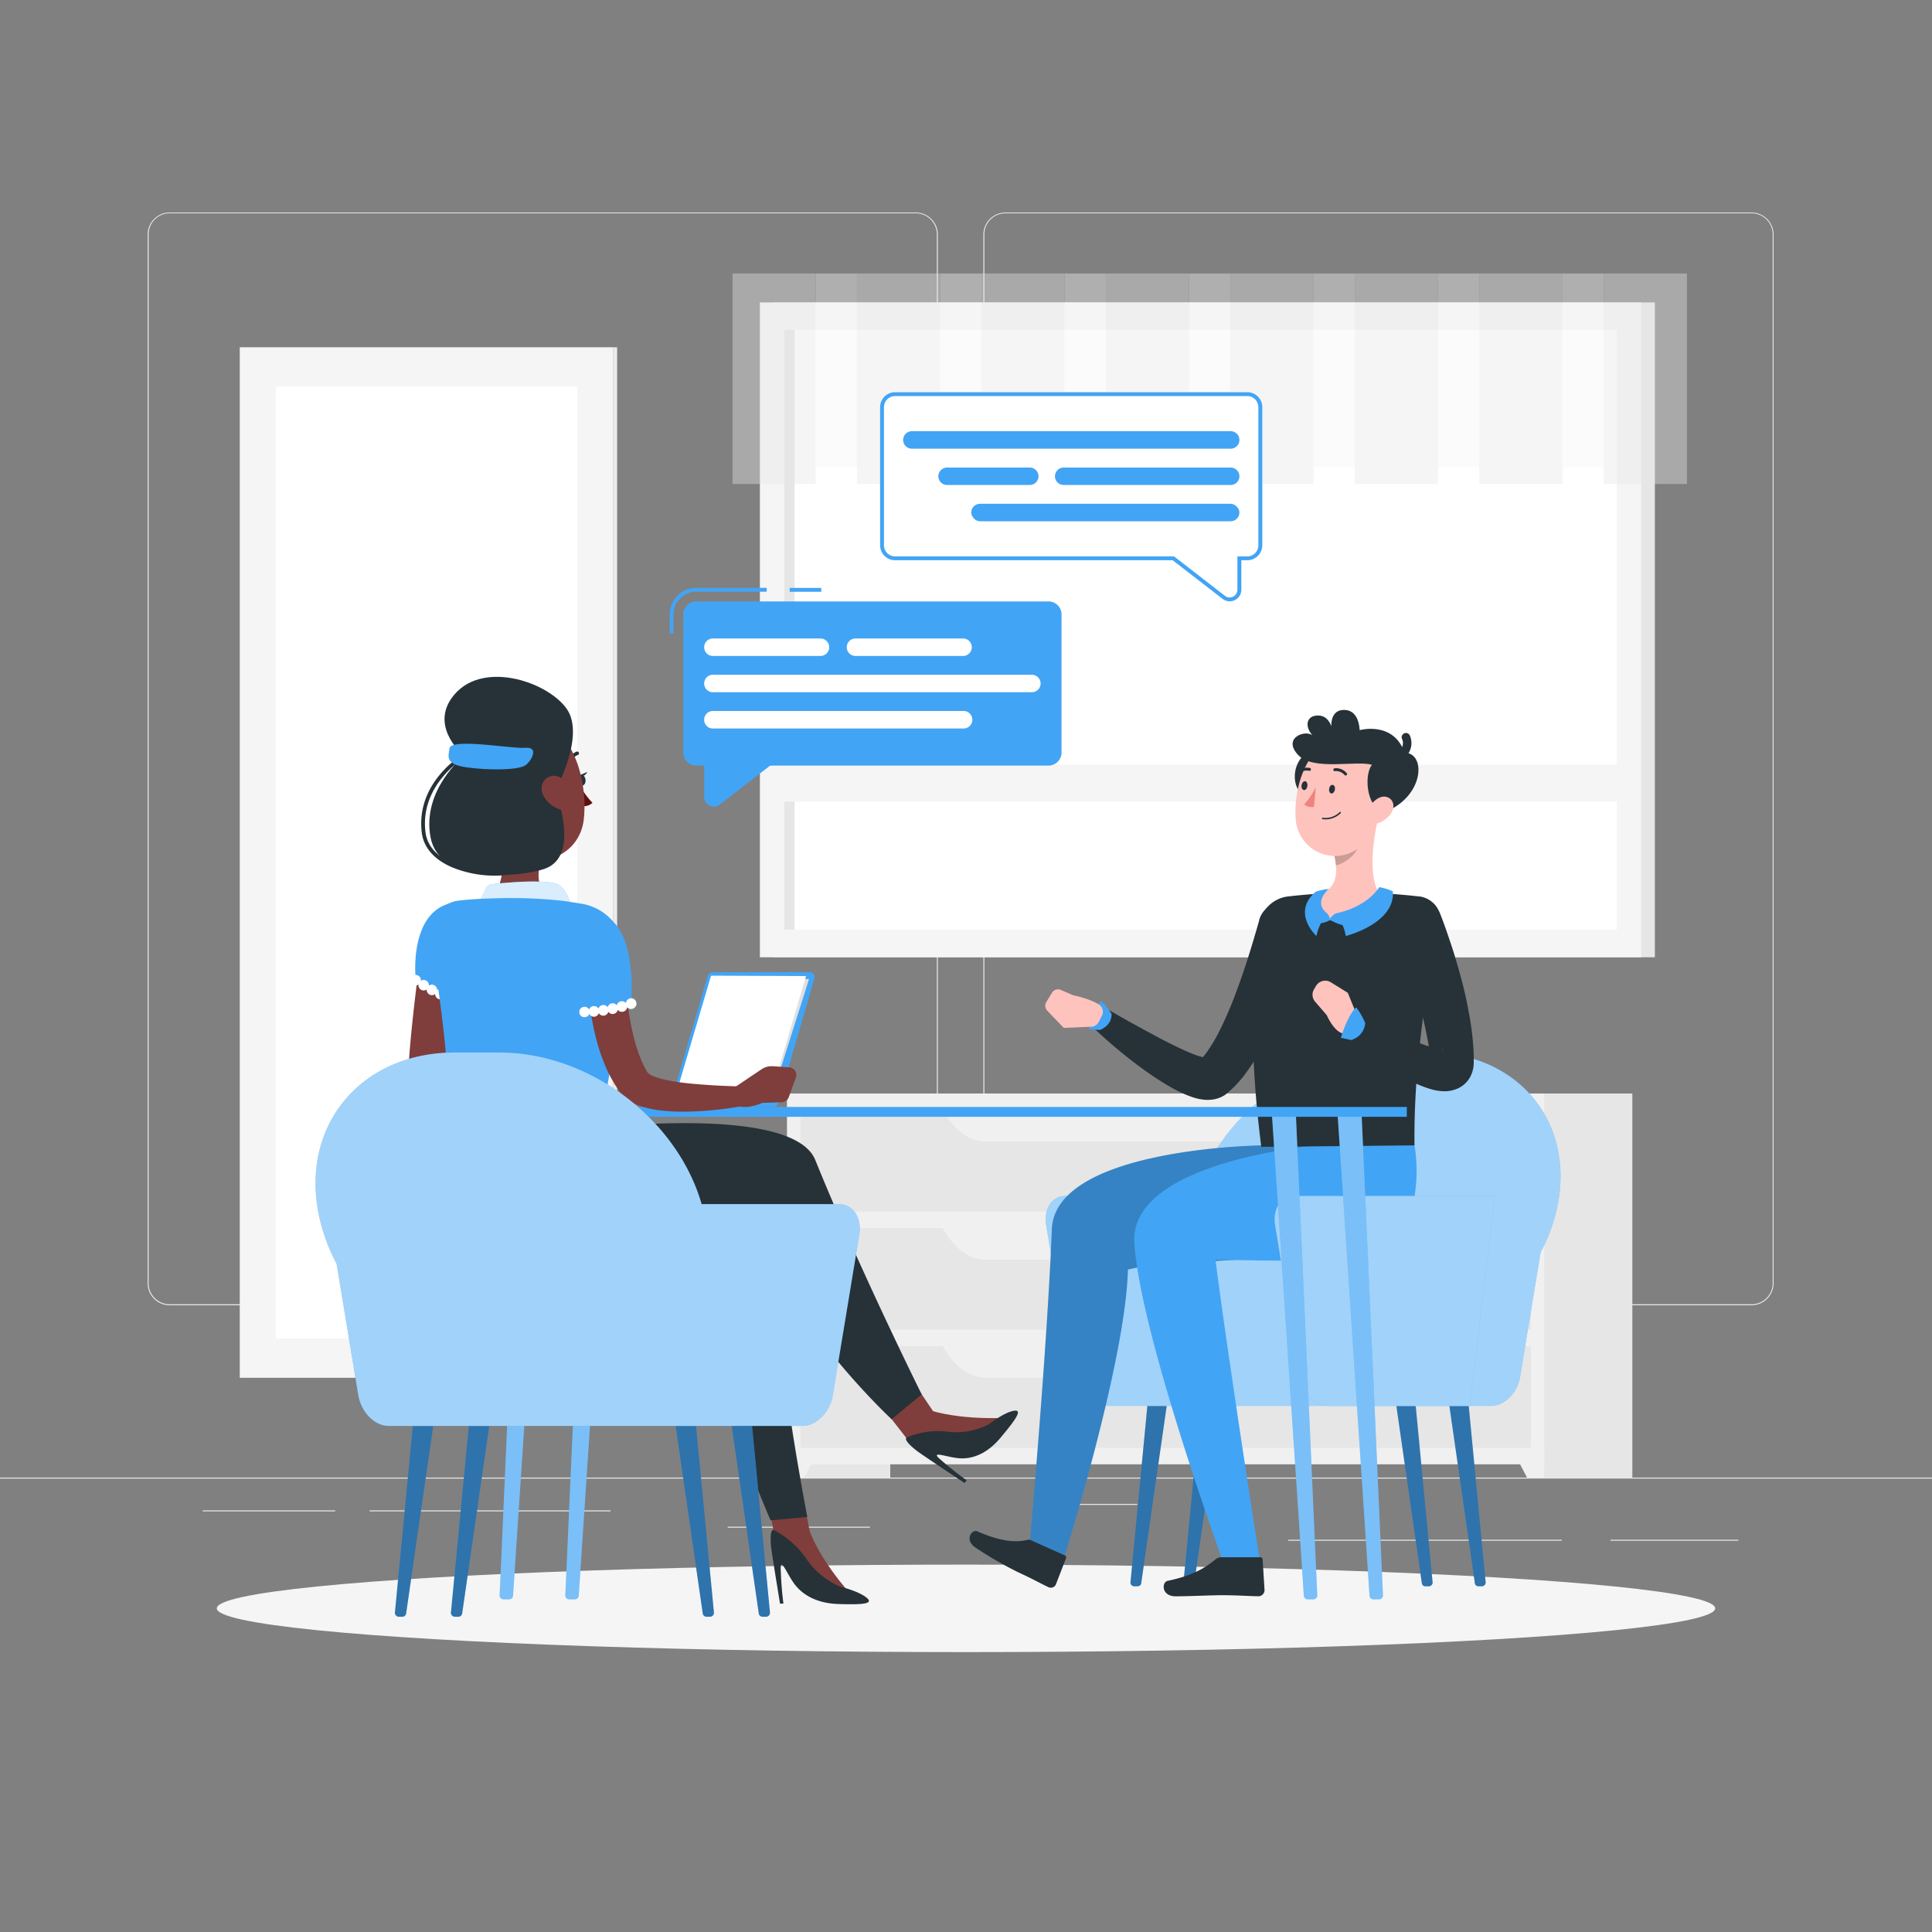 <svg xmlns="http://www.w3.org/2000/svg" viewBox="0 0 500 500"><rect x="0" y="0" width="500" height="500" fill="#808080" stroke="none"/><g id="freepik--background-complete--inject-2"><rect y="382.4" width="500" height="0.25" style="fill:#ebebeb"></rect><rect x="416.78" y="398.49" width="33.12" height="0.25" style="fill:#ebebeb"></rect><rect x="333.38" y="398.49" width="70.81" height="0.25" style="fill:#ebebeb"></rect><rect x="275.14" y="389.21" width="19.19" height="0.25" style="fill:#ebebeb"></rect><rect x="52.46" y="390.89" width="34.29" height="0.25" style="fill:#ebebeb"></rect><rect x="95.65" y="390.89" width="62.35" height="0.25" style="fill:#ebebeb"></rect><rect x="188.33" y="395.11" width="36.81" height="0.25" style="fill:#ebebeb"></rect><path d="M237,337.8H43.91a5.71,5.71,0,0,1-5.7-5.71V60.66A5.71,5.71,0,0,1,43.91,55H237a5.71,5.71,0,0,1,5.71,5.71V332.09A5.71,5.71,0,0,1,237,337.8ZM43.91,55.2a5.46,5.46,0,0,0-5.45,5.46V332.09a5.46,5.46,0,0,0,5.45,5.46H237a5.47,5.47,0,0,0,5.46-5.46V60.66A5.47,5.47,0,0,0,237,55.2Z" style="fill:#ebebeb"></path><path d="M453.31,337.8H260.21a5.72,5.72,0,0,1-5.71-5.71V60.66A5.72,5.72,0,0,1,260.21,55h193.1A5.71,5.71,0,0,1,459,60.66V332.09A5.71,5.71,0,0,1,453.31,337.8ZM260.21,55.2a5.47,5.47,0,0,0-5.46,5.46V332.09a5.47,5.47,0,0,0,5.46,5.46h193.1a5.47,5.47,0,0,0,5.46-5.46V60.66a5.47,5.47,0,0,0-5.46-5.46Z" style="fill:#ebebeb"></path><rect x="62.05" y="89.87" width="96.69" height="266.7" style="fill:#f5f5f5"></rect><rect x="158.75" y="89.87" width="0.98" height="266.7" transform="translate(318.47 446.45) rotate(180)" style="fill:#ebebeb"></rect><rect x="71.38" y="100.05" width="78.03" height="246.35" style="fill:#fff"></rect><rect x="200.18" y="78.27" width="228.09" height="169.47" transform="translate(628.46 326.01) rotate(180)" style="fill:#e6e6e6"></rect><rect x="196.65" y="78.27" width="228.09" height="169.47" transform="translate(621.4 326.01) rotate(180)" style="fill:#f5f5f5"></rect><rect x="233.08" y="55.29" width="155.24" height="215.42" transform="translate(473.7 -147.69) rotate(90)" style="fill:#fff"></rect><rect x="126.7" y="161.67" width="155.24" height="2.67" transform="translate(367.32 -41.32) rotate(90)" style="fill:#e6e6e6"></rect><rect x="199.27" y="197.9" width="222.85" height="9.56" transform="translate(621.39 405.36) rotate(180)" style="fill:#f5f5f5"></rect><g style="opacity:0.4"><rect x="189.58" y="70.78" width="21.53" height="54.47" style="fill:#e6e6e6"></rect><rect x="211.11" y="70.78" width="10.68" height="50.09" transform="translate(432.9 191.65) rotate(180)" style="fill:#f5f5f5"></rect><rect x="221.79" y="70.78" width="21.53" height="54.47" style="fill:#e6e6e6"></rect><rect x="243.32" y="70.78" width="10.68" height="50.09" transform="translate(497.32 191.65) rotate(180)" style="fill:#f5f5f5"></rect><rect x="254" y="70.78" width="21.53" height="54.47" style="fill:#e6e6e6"></rect><rect x="275.53" y="70.78" width="10.68" height="50.09" transform="translate(561.74 191.65) rotate(180)" style="fill:#f5f5f5"></rect><rect x="286.21" y="70.78" width="21.53" height="54.47" style="fill:#e6e6e6"></rect><rect x="307.74" y="70.78" width="10.68" height="50.09" transform="translate(626.16 191.65) rotate(180)" style="fill:#f5f5f5"></rect><rect x="318.42" y="70.78" width="21.53" height="54.47" style="fill:#e6e6e6"></rect><rect x="339.95" y="70.78" width="10.68" height="50.09" transform="translate(690.58 191.65) rotate(180)" style="fill:#f5f5f5"></rect><rect x="350.63" y="70.78" width="21.53" height="54.47" style="fill:#e6e6e6"></rect><rect x="372.16" y="70.78" width="10.68" height="50.09" transform="translate(755 191.65) rotate(180)" style="fill:#f5f5f5"></rect><rect x="382.84" y="70.78" width="21.53" height="54.47" style="fill:#e6e6e6"></rect><rect x="404.37" y="70.78" width="10.68" height="50.09" transform="translate(819.42 191.65) rotate(180)" style="fill:#f5f5f5"></rect><rect x="415.05" y="70.78" width="21.53" height="54.47" style="fill:#e6e6e6"></rect></g><rect x="203.72" y="283" width="26.69" height="99.4" transform="translate(434.12 665.4) rotate(180)" style="fill:#e6e6e6"></rect><polygon points="208.16 382.4 203.72 382.4 203.72 373.45 212.82 373.45 208.16 382.4" style="fill:#f0f0f0"></polygon><rect x="395.75" y="283" width="26.69" height="99.4" transform="translate(818.2 665.4) rotate(180)" style="fill:#e6e6e6"></rect><rect x="203.72" y="283" width="195.91" height="95.96" transform="translate(603.35 661.96) rotate(180)" style="fill:#f0f0f0"></rect><rect x="207.16" y="287.25" width="189.02" height="26.32" transform="translate(603.35 600.82) rotate(180)" style="fill:#e6e6e6"></rect><path d="M255,295.43h93.39c4.33,0,8.48-3.25,11.46-9H243.52C246.5,292.18,250.64,295.43,255,295.43Z" style="fill:#f0f0f0"></path><polygon points="395.19 382.4 399.63 382.4 399.63 373.45 390.53 373.45 395.19 382.4" style="fill:#f0f0f0"></polygon><rect x="207.16" y="317.82" width="189.02" height="26.32" transform="translate(603.35 661.96) rotate(180)" style="fill:#e6e6e6"></rect><path d="M255,326h93.39c4.33,0,8.48-3.24,11.46-9H243.52C246.5,322.76,250.64,326,255,326Z" style="fill:#f0f0f0"></path><rect x="207.16" y="348.39" width="189.02" height="26.32" transform="translate(603.35 723.1) rotate(180)" style="fill:#e6e6e6"></rect><path d="M255,356.57h93.39c4.33,0,8.48-3.24,11.46-9H243.52C246.5,353.33,250.64,356.57,255,356.57Z" style="fill:#f0f0f0"></path></g><g id="freepik--Shadow--inject-2"><ellipse id="freepik--path--inject-2" cx="250" cy="416.24" rx="193.89" ry="11.32" style="fill:#f5f5f5"></ellipse></g><g id="freepik--character-2--inject-2"><path d="M369.88,410.53h-1.07a.92.92,0,0,1-.85-.87l-6.58-45.82h5l4.36,45.52A1,1,0,0,1,369.88,410.53Z" style="fill:#42A4F5"></path><path d="M369.88,410.53h-1.07a.92.92,0,0,1-.85-.87l-6.58-45.82h5l4.36,45.52A1,1,0,0,1,369.88,410.53Z" style="opacity:0.3"></path><path d="M383.6,410.53h-1.07a.92.92,0,0,1-.85-.87l-6.58-45.82h5l4.37,45.52A1,1,0,0,1,383.6,410.53Z" style="fill:#42A4F5"></path><path d="M383.6,410.53h-1.07a.92.92,0,0,1-.85-.87l-6.58-45.82h5l4.37,45.52A1,1,0,0,1,383.6,410.53Z" style="opacity:0.3"></path><path d="M307.16,410.53h1.07a.92.92,0,0,0,.85-.87l6.58-45.82h-5l-4.36,45.52A1,1,0,0,0,307.16,410.53Z" style="fill:#42A4F5"></path><path d="M307.16,410.53h1.07a.92.92,0,0,0,.85-.87l6.58-45.82h-5l-4.36,45.52A1,1,0,0,0,307.16,410.53Z" style="opacity:0.3"></path><path d="M293.44,410.53h1.07a.92.92,0,0,0,.85-.87l6.58-45.82h-5l-4.36,45.52A1,1,0,0,0,293.44,410.53Z" style="fill:#42A4F5"></path><path d="M293.44,410.53h1.07a.92.92,0,0,0,.85-.87l6.58-45.82h-5l-4.36,45.52A1,1,0,0,0,293.44,410.53Z" style="opacity:0.3"></path><path d="M275.66,309.51h33.68c6-20.75,27.48-37.12,49.5-37.12h10.94c23,0,37.92,17.93,33.22,40.06a44.64,44.64,0,0,1-4.29,11.67l-5.31,32.19c-.68,4.16-4,7.53-7.4,7.53H284.62c-3.4,0-6.72-3.37-7.4-7.53L270.74,317C270.05,312.88,272.26,309.51,275.66,309.51Z" style="fill:#42A4F5"></path><path d="M275.66,309.51h33.68c6-20.75,27.48-37.12,49.5-37.12h10.94c23,0,37.92,17.93,33.22,40.06a44.64,44.64,0,0,1-4.29,11.67l-5.31,32.19c-.68,4.16-4,7.53-7.4,7.53H284.62c-3.4,0-6.72-3.37-7.4-7.53L270.74,317C270.05,312.88,272.26,309.51,275.66,309.51Z" style="fill:#fff;opacity:0.5"></path><path d="M267.23,398.68l8.34,3.82a.59.59,0,0,1,.32.76l-2.63,6.79a1.44,1.44,0,0,1-1.9.72c-2.88-1.38-4.19-2.19-7.86-3.87a98.15,98.15,0,0,1-11.22-6.5c-2.72-2-.72-4.7.63-4.1,6.1,2.69,10,2.93,12.83,2.25A2.23,2.23,0,0,1,267.23,398.68Z" style="fill:#263238"></path><path d="M326.38,296.43s-53.33.66-54.16,21.68c-1.18,30.22-5.64,80.39-5.64,80.39l9,4s15.76-50.34,16.32-73.94c15-3.72,53.57,0,58.1-12.26a40.43,40.43,0,0,0,1.71-19.87Z" style="fill:#42A4F5"></path><path d="M326.38,296.43s-53.33.66-54.16,21.68c-1.18,30.22-5.64,80.39-5.64,80.39l9,4s15.76-50.34,16.32-73.94c15-3.72,53.57,0,58.1-12.26a40.43,40.43,0,0,0,1.71-19.87Z" style="opacity:0.2"></path><path d="M337.73,241.12c-.47,1.94-.94,3.69-1.47,5.51s-1.08,3.59-1.66,5.37c-1.17,3.56-2.46,7.1-3.94,10.6A86.64,86.64,0,0,1,325.51,273a50.64,50.64,0,0,1-3.38,5.11,29,29,0,0,1-4.65,4.9l-.15.13-.32.24a7.65,7.65,0,0,1-3.36,1.2,9.35,9.35,0,0,1-2.27,0,13.82,13.82,0,0,1-3.07-.74,32.8,32.8,0,0,1-4.47-2,75.41,75.41,0,0,1-7.43-4.72c-2.32-1.67-4.56-3.4-6.74-5.2s-4.27-3.64-6.34-5.62a3.06,3.06,0,0,1,3.6-4.88l.05,0c2.36,1.31,4.74,2.7,7.13,4s4.75,2.61,7.12,3.83,4.75,2.38,7,3.32a20.47,20.47,0,0,0,3.19,1.06,3.15,3.15,0,0,0,1,.13c.07,0,0,0-.21,0a3.15,3.15,0,0,0-1.42.53l-.48.36a17.6,17.6,0,0,0,2.59-3.19,43.19,43.19,0,0,0,2.41-4.09,95.64,95.64,0,0,0,4.11-9.28c1.23-3.22,2.38-6.52,3.45-9.86s2.07-6.77,3-10l0-.12a6.12,6.12,0,0,1,11.85,3.06Z" style="fill:#263238"></path><path d="M316.11,403h10a.63.63,0,0,1,.66.61l.49,7.91a1.59,1.59,0,0,1-1.56,1.59c-3.48-.06-5.15-.27-9.55-.27-2.7,0-8.16.28-11.9.28s-3.63-3.69-2.05-4c7.11-1.5,9.86-3.57,12.37-5.55A2.58,2.58,0,0,1,316.11,403Z" style="fill:#263238"></path><path d="M340.75,296.43s-48.37,4.08-47.18,25.09c1.3,23,22.54,81.5,22.54,81.5h9.78s-8.37-53.57-11.32-77c13.64,0,45.26,2.56,49.8-9.73a40.35,40.35,0,0,0,1.7-19.87Z" style="fill:#42A4F5"></path><path d="M287.68,262.4a16.27,16.27,0,0,0-2.72-3.34c-2,1.86-3.09,7.27-3.09,7.27l2.73.24S287.74,265.55,287.68,262.4Z" style="fill:#42A4F5"></path><path d="M277.64,257.54l-3.11-1.35a1.82,1.82,0,0,0-2.28.73l-1.48,2.44a1.83,1.83,0,0,0,.25,2.2l4.27,4.45,7.12-.29a2.25,2.25,0,0,0,1.93-1.23l.82-1.61a2.23,2.23,0,0,0-.71-2.89C282.14,258.47,277.64,257.54,277.64,257.54Z" style="fill:#ffc3bd"></path><path d="M325.92,239.07c-1.42,9-3.27,28.43.5,57.73l39.65-.37c-.24-20.31,2.94-39.37,6.05-58a5.54,5.54,0,0,0-4.71-6.41,147.33,147.33,0,0,0-34.23,0A8.53,8.53,0,0,0,325.92,239.07Z" style="fill:#263238"></path><path d="M372.48,235.9c1.17,2.89,2.1,5.66,3.06,8.52s1.78,5.73,2.57,8.64,1.48,5.88,2,8.91a73.06,73.06,0,0,1,1.21,9.37c.06.81.07,1.65.08,2.49v1.28a7.85,7.85,0,0,1-1,3.75,6.87,6.87,0,0,1-1.66,1.94,6.54,6.54,0,0,1-1,.66,6.09,6.09,0,0,1-1,.44,8.3,8.3,0,0,1-2.94.52,13.36,13.36,0,0,1-3.5-.55,31.1,31.1,0,0,1-4.84-1.91c-1.45-.72-2.81-1.47-4.14-2.25a109.51,109.51,0,0,1-14.67-10.49,3.05,3.05,0,0,1,3.27-5.1l.07,0c5.17,2.46,10.43,5,15.55,7.11,1.28.52,2.55,1,3.8,1.43a20.58,20.58,0,0,0,3.41.93c.46.08.87.07.82,0a1.51,1.51,0,0,0-.79.14,4.1,4.1,0,0,0-.46.21,3.36,3.36,0,0,0-.54.36,4.29,4.29,0,0,0-1,1.11,3.69,3.69,0,0,0-.52,1.64l-.05-.91c-.06-.62-.11-1.23-.2-1.87a106.62,106.62,0,0,0-3.74-16c-1.6-5.37-3.44-10.85-5.31-16.06l0-.05a6.12,6.12,0,0,1,11.43-4.36Z" style="fill:#263238"></path><path d="M356.63,211.91l-4.79,4-6.54,5.43a18.9,18.9,0,0,1,.42,2.63c.31,3.16-.38,6.06-4.21,7.53a5,5,0,0,0-3.16,3.09c-.52,1.67.09,3.54,5.35,3.54,7.73,0,11.76-3.44,13.28-5.13a1.37,1.37,0,0,0,.07-1.71C354,226.93,355.38,217.33,356.63,211.91Z" style="fill:#ffc3bd"></path><path d="M343.51,236.41a3,3,0,0,1,.67,1.36,5.49,5.49,0,0,1,1.45-1.36,5.18,5.18,0,0,1,2.77,3.24,14.61,14.61,0,0,1-4.16-1.54,7.11,7.11,0,0,1-2.78.86C341.52,237.24,343.51,236.41,343.51,236.41Z" style="fill:#42A4F5"></path><path d="M345.63,236.41a12.16,12.16,0,0,1,2.65,5.83s12.8-3.2,12.2-11.55a13,13,0,0,0-3.55-1.09S354.18,234.6,345.63,236.41Z" style="fill:#42A4F5"></path><path d="M343.51,236.41a13.46,13.46,0,0,0-2.82,5.83s-6.56-6-.17-11.48a17.1,17.1,0,0,1,3.39-.71S339.66,233.5,343.51,236.41Z" style="fill:#42A4F5"></path><path d="M345.3,221.31a19.28,19.28,0,0,1,.42,2.64c2.44-.49,5.69-3.08,6-5.57a11.48,11.48,0,0,0,.09-2.49Z" style="opacity:0.2"></path><path d="M338.3,194.69c-6,4.27-2.66,14.28,2.48,10.45S343.2,191.21,338.3,194.69Z" style="fill:#263238"></path><path d="M358.61,203.61c-1.67,7.66-2.25,12.22-6.78,15.72a10.2,10.2,0,0,1-16.5-7.34c-.6-7.14,2.23-18.48,10.29-20.65A10.32,10.32,0,0,1,358.61,203.61Z" style="fill:#ffc3bd"></path><path d="M355.06,197.92c-4.25-1.17-15.21,1.62-19.1-2.53-4.17-4.45,1.91-6.62,3.71-5.07-2.27-2.6-1.43-5.38,1.79-5.13,2.35.18,3.09,2.78,3.09,2.78s-.39-4.55,3.65-4.23c3.66.28,3.67,5.22,3.67,5.22s8.74-2.47,11.66,5.87c5.5-.12,5.38,11.46-5.69,15.58C353.35,208.19,353.14,200.29,355.06,197.92Z" style="fill:#263238"></path><path d="M362.35,196.5a1.11,1.11,0,0,1-.2-2.21,1.6,1.6,0,0,0,.65-.81,2.62,2.62,0,0,0,.12-2.08,1.11,1.11,0,1,1,2-.92,4.87,4.87,0,0,1-.24,4.17,3.22,3.22,0,0,1-2.15,1.83A.65.65,0,0,1,362.35,196.5Z" style="fill:#263238"></path><path d="M359.86,210.72a7,7,0,0,1-4.21,2.6c-2.17.39-2.83-1.61-1.87-3.54.86-1.75,3-4.05,5-3.55S361.14,209,359.86,210.72Z" style="fill:#ffc3bd"></path><path d="M345.48,204.31c-.1.63-.51,1.1-.92,1.05s-.67-.6-.58-1.23.51-1.1.93-1S345.57,203.68,345.48,204.31Z" style="fill:#263238"></path><path d="M338.34,203.46c-.1.63-.51,1.1-.92,1s-.67-.6-.58-1.23.51-1.1.93-1.05S338.44,202.83,338.34,203.46Z" style="fill:#263238"></path><path d="M340.52,203.71a20.3,20.3,0,0,1-3,4.49,3.08,3.08,0,0,0,2.55.61Z" style="fill:#ed847e"></path><path d="M343,212.05a5.52,5.52,0,0,0,4-1.64.19.19,0,0,0-.28-.25,5.25,5.25,0,0,1-4.39,1.47.2.2,0,0,0-.21.16.19.19,0,0,0,.17.21A6.27,6.27,0,0,0,343,212.05Z" style="fill:#263238"></path><path d="M348.35,200.68a.35.35,0,0,0,.16-.08.37.37,0,0,0,0-.53,3.57,3.57,0,0,0-3.13-1.24.37.37,0,1,0,.12.74,2.86,2.86,0,0,1,2.46,1A.37.37,0,0,0,348.35,200.68Z" style="fill:#263238"></path><path d="M335.79,200.27a.38.38,0,0,0,.34-.07,3.09,3.09,0,0,1,2.67-.72.38.38,0,0,0,.46-.26.37.37,0,0,0-.26-.46h0a3.83,3.83,0,0,0-3.34.87.37.37,0,0,0-.05.52A.36.36,0,0,0,335.79,200.27Z" style="fill:#263238"></path><path d="M348.81,256.94l-4.38-2.72a2.77,2.77,0,0,0-3.84.92l-.51.86a2.76,2.76,0,0,0,.28,3.25l3,3.47s2.63,6.13,5.68,4.51l2.32-4Z" style="fill:#ffc3bd"></path><path d="M353.32,264.78A18.79,18.79,0,0,0,351,260.7c-2.2,1.88-4,7.88-4,7.88l2.69.58A5,5,0,0,0,353.32,264.78Z" style="fill:#42A4F5"></path><path d="M386.83,309.51H334.91c-3.4,0-5.6,3.37-4.92,7.53l6.48,39.27c.69,4.16,4,7.53,7.41,7.53H380.4Z" style="fill:#42A4F5"></path><path d="M386.83,309.51H334.91c-3.4,0-5.6,3.37-4.92,7.53l6.48,39.27c.69,4.16,4,7.53,7.41,7.53H380.4Z" style="fill:#fff;opacity:0.5"></path></g><g id="freepik--Table--inject-2"><path d="M147.28,413.9h1.5a1,1,0,0,0,1-1L158,289h-6.19l-5.5,123.76A1,1,0,0,0,147.28,413.9Z" style="fill:#42A4F5"></path><path d="M147.28,413.9h1.5a1,1,0,0,0,1-1L158,289h-6.19l-5.5,123.76A1,1,0,0,0,147.28,413.9Z" style="fill:#fff;opacity:0.3"></path><path d="M130.28,413.9h1.5a1,1,0,0,0,1-1L141,289h-6.2l-5.49,123.76A1,1,0,0,0,130.28,413.9Z" style="fill:#42A4F5"></path><path d="M130.28,413.9h1.5a1,1,0,0,0,1-1L141,289h-6.2l-5.49,123.76A1,1,0,0,0,130.28,413.9Z" style="fill:#fff;opacity:0.3"></path><path d="M339.93,413.9h-1.5a1,1,0,0,1-1-1L329.21,289h6.19l5.5,123.76A1,1,0,0,1,339.93,413.9Z" style="fill:#42A4F5"></path><path d="M339.93,413.9h-1.5a1,1,0,0,1-1-1L329.21,289h6.19l5.5,123.76A1,1,0,0,1,339.93,413.9Z" style="fill:#fff;opacity:0.3"></path><path d="M356.93,413.9h-1.5a1,1,0,0,1-1-1L346.21,289h6.2l5.49,123.76A1,1,0,0,1,356.93,413.9Z" style="fill:#42A4F5"></path><path d="M356.93,413.9h-1.5a1,1,0,0,1-1-1L346.21,289h6.2l5.49,123.76A1,1,0,0,1,356.93,413.9Z" style="fill:#fff;opacity:0.3"></path><rect x="122.78" y="286.48" width="241.3" height="2.55" style="fill:#42A4F5"></rect></g><g id="freepik--character-1--inject-2"><path d="M118.76,247l-2.28,16.77c-.72,5.58-1.47,11.18-2,16.68-.07.69-.12,1.36-.18,2l-.08,1a2.52,2.52,0,0,0,0-.5,2.16,2.16,0,0,0-.11-.47,2.44,2.44,0,0,0-.15-.35,1.54,1.54,0,0,0-.14-.23c-.18-.23-.2-.2-.15-.15a2,2,0,0,0,.34.29,10.55,10.55,0,0,0,1.32.77,53.55,53.55,0,0,0,7.35,2.73c5.24,1.59,10.75,3,16.19,4.31l-.62,4.77a119.81,119.81,0,0,1-17.34-1.79,50.54,50.54,0,0,1-8.91-2.35,19.25,19.25,0,0,1-2.47-1.16,10.86,10.86,0,0,1-1.4-.95,7.83,7.83,0,0,1-1.59-1.7,6.61,6.61,0,0,1-.76-1.53,7.69,7.69,0,0,1-.24-1,10,10,0,0,1-.06-1l0-1.11c0-.74,0-1.48.06-2.21.24-5.84.77-11.54,1.39-17.24s1.34-11.35,2.23-17Z" style="fill:#7f3e3b"></path><path d="M151.41,295l-3.67,3.35a2.85,2.85,0,0,1-3.15.46l-4.05-1.95s-6-.25-6.87-3.92l1.56-2.85,9.31-1a4.38,4.38,0,0,1,2.74.61l3.84,2.35A1.88,1.88,0,0,1,151.41,295Z" style="fill:#7f3e3b"></path><path d="M129.45,212.56c1,5.76,1.76,16.27-2.36,20,0,0,10,5.26,16.63,14.44,7-5.58,1.15-13.91,1.15-13.91-6.34-1.71-6-6.44-4.79-10.85Z" style="fill:#7f3e3b"></path><path d="M148.24,236.59s-.53-4.88-3.19-7.29c-2.23-2-14-.9-17.67-.49a2.05,2.05,0,0,0-1.6,1.14l-2.68,5.6Z" style="fill:#42A4F5"></path><path d="M148.24,236.59s-.53-4.88-3.19-7.29c-2.23-2-14-.9-17.67-.49a2.05,2.05,0,0,0-1.6,1.14l-2.68,5.6Z" style="fill:#fff;opacity:0.8"></path><path d="M115.73,234c-7.24,2.36-8.8,12.07-8.14,19.62l14.61,9s3.55-11,3.52-16.92C125.69,239.44,120.65,232.42,115.73,234Z" style="fill:#42A4F5"></path><path d="M118.56,260.43a1.4,1.4,0,0,1-1-.39,1.46,1.46,0,0,1-.16-.21.92.92,0,0,1-.13-.24,1.83,1.83,0,0,1-.08-.25,1.15,1.15,0,0,1,0-.26,1.37,1.37,0,0,1,.4-1,1.4,1.4,0,0,1,1.92,0,1.37,1.37,0,0,1,.4,1,1.15,1.15,0,0,1,0,.26,1,1,0,0,1-.08.25.9.9,0,0,1-.12.24l-.17.21A1.36,1.36,0,0,1,118.56,260.43Z" style="fill:#fff"></path><path d="M115.75,259.51h0a1.36,1.36,0,0,1-.87-1.22h0a1.34,1.34,0,0,1-1.47.22h0a1.37,1.37,0,0,1-.79-1.26h0a1.33,1.33,0,0,1-1.48.13h0a1.35,1.35,0,0,1-.71-1.3h0a1.36,1.36,0,0,1-1.49.05h0a1.36,1.36,0,0,1-.46-1.86h0a1.37,1.37,0,0,1,1.87-.46h0a1.4,1.4,0,0,1,.65,1.27h0a1.34,1.34,0,0,1,1.42-.09h0a1.37,1.37,0,0,1,.72,1.23h0a1.35,1.35,0,0,1,1.41-.17h0a1.36,1.36,0,0,1,.79,1.18h0a1.38,1.38,0,0,1,1.4-.25h0a1.36,1.36,0,0,1,.76,1.76h0a1.35,1.35,0,0,1-1.26.86h0A1.47,1.47,0,0,1,115.75,259.51Z" style="fill:#fff"></path><path d="M107.59,255a1.24,1.24,0,0,1-.27,0,1,1,0,0,1-.25-.08.9.9,0,0,1-.24-.12l-.2-.17a1.06,1.06,0,0,1-.17-.2c0-.08-.09-.16-.13-.24a2.41,2.41,0,0,1-.08-.25,2.45,2.45,0,0,1,0-.27,2.11,2.11,0,0,1,0-.26,2.58,2.58,0,0,1,.08-.26,1,1,0,0,1,.13-.23,1.57,1.57,0,0,1,.17-.21l.2-.17a1.34,1.34,0,0,1,.24-.12l.25-.08a1.4,1.4,0,0,1,1.22.37,1.57,1.57,0,0,1,.17.21,1.71,1.71,0,0,1,.13.23,1.25,1.25,0,0,1,.07.26,1.09,1.09,0,0,1,0,.26,1.24,1.24,0,0,1,0,.27,1.17,1.17,0,0,1-.07.25c0,.08-.08.16-.13.24a1.06,1.06,0,0,1-.17.2A1.37,1.37,0,0,1,107.59,255Z" style="fill:#fff"></path><path d="M161.77,248.13c-.61,8.32-2.46,22.32-7,45.9l-39.14-1.16c1-14.45-.53-25.22-4.07-50.51a8.23,8.23,0,0,1,7.31-9.31c2.51-.26,5.37-.47,8.24-.53a125,125,0,0,1,17.78.53c1.9.23,3.87.54,5.75.86A13.42,13.42,0,0,1,161.77,248.13Z" style="fill:#42A4F5"></path><path d="M149.7,202c.09.77.58,1.35,1.08,1.28s.84-.73.75-1.5-.58-1.35-1.08-1.29S149.61,201.2,149.7,202Z" style="fill:#263238"></path><path d="M150.23,200.54l1.79-.76S151.24,201.34,150.23,200.54Z" style="fill:#263238"></path><path d="M150,203.17a20.85,20.85,0,0,0,3.34,4.6,3.33,3.33,0,0,1-2.69.85Z" style="fill:#630f0f"></path><path d="M149.79,195.21a.47.47,0,0,0,0-.46.46.46,0,0,0-.61-.21,4.52,4.52,0,0,0-2.6,3.26.45.45,0,0,0,.39.51.45.45,0,0,0,.51-.39h0a3.64,3.64,0,0,1,2.09-2.56A.38.38,0,0,0,149.79,195.21Z" style="fill:#263238"></path><path d="M123.06,201.8c1.72,9.41,2.25,13.43,7.62,17.73,8.08,6.46,19.27,2.29,20.4-7.45,1-8.77-2-22.69-11.7-25.35A13.06,13.06,0,0,0,123.06,201.8Z" style="fill:#7f3e3b"></path><path d="M143.8,204.44c1.58,5.17,5.36,17.67-3,20.46-6.53,2.18-27,3.92-29.35-8.07-2.43-12.39,8.62-21.22,8.62-21.22s-8.76-7.18-3.15-15c7.23-10.08,24.55-4.38,29.68,2.74C151.61,190.28,143.8,204.44,143.8,204.44Z" style="fill:#263238"></path><path d="M128,226.62A29.25,29.25,0,0,1,117,224.46c-4.64-2-7.35-5.09-7.84-8.94-1.64-13.07,10.52-20.25,10.65-20.32l.48.83c-.12.07-11.73,6.94-10.17,19.37.56,4.41,4.26,6.88,7.27,8.17,5.94,2.56,13.61,2.54,15.47,1.18l.57.78C132.49,226.24,130.45,226.62,128,226.62Z" style="fill:#263238"></path><path d="M116.31,193.74c-.11,1.67-1.49,4,4.3,4.83s13.85.78,15.51-.61,3.28-4.73-.18-4.43S116.5,190.88,116.31,193.74Z" style="fill:#42A4F5"></path><path d="M140.63,205.91a7.55,7.55,0,0,0,4.44,3.63c2.52.74,3.82-1.51,3.15-3.91-.61-2.16-2.66-5.15-5.2-4.84S139.5,203.76,140.63,205.91Z" style="fill:#7f3e3b"></path><polygon points="201.64 403.56 210.92 403.38 206.43 380.22 197.15 380.39 201.64 403.56" style="fill:#7f3e3b"></polygon><path d="M208.6,393.47c2.45,9.25,11.48,19,11.48,19l-12.88-3.28-5.63-8,1-2.12Z" style="fill:#7f3e3b"></path><path d="M199.45,397.77a19.64,19.64,0,0,0,.19,3.24c.55,3.82,2.23,14,2.23,14h.88a90.42,90.42,0,0,1-.71-9.34c.12-2.51,1.74,1.93,3.7,4.45s5.49,4.81,11.2,5c6.68.21,9.35-.07,7.21-1.74s-6.7-2.75-6.7-2.75a20.31,20.31,0,0,1-9-7.55,23.56,23.56,0,0,0-8.29-7.17C199.6,395.94,199.49,397,199.45,397.77Z" style="fill:#263238"></path><polygon points="234.51 372.09 246.35 372.46 233.1 352.76 224.9 359.77 234.51 372.09" style="fill:#7f3e3b"></polygon><path d="M237.32,363.73c8.61,4,22.39,3.22,22.39,3.22l-11.2,9-9.61-.72-1-2.13Z" style="fill:#7f3e3b"></path><path d="M235.5,373.94A19.81,19.81,0,0,0,238,376c3.14,2.19,11.63,7.8,11.63,7.8l.54-.69a90.49,90.49,0,0,1-7.29-5.83c-1.78-1.82,2.49-.05,5.55.13s6.92-1,10.57-5.4c4.29-5.11,5.72-7.4,3.18-6.86s-6.16,3.38-6.16,3.38a18,18,0,0,1-11.11,1.94,20.83,20.83,0,0,0-10.39,1.61C234.25,372.58,234.92,373.36,235.5,373.94Z" style="fill:#263238"></path><path d="M141.1,293.35S204.46,284,211,300.22c11.42,28.26,27.53,60.64,27.53,60.64l-7.78,6.44s-27.63-25.58-37.45-54c-11.74,3.8-49.09,16-62.77,16-14.61,0-20.58-12.45-15.3-33.14a4.16,4.16,0,0,1,4-3.11C128.5,293.14,141.1,293.35,141.1,293.35Z" style="fill:#263238"></path><path d="M147.17,301.6s52-1.56,52.45,16.86c.72,30.47,9.31,74.13,9.31,74.13l-9.49.88S183.93,358.74,179.83,329c-18.52,1.2-35.6.37-49.28.37-15.33,0-16.6-16.83-1.68-36.48C138,292.87,147.17,301.6,147.17,301.6Z" style="fill:#263238"></path><path d="M115.09,290.55,114,294c-.15.27.16.55.62.57l40.28,1.19c.35,0,.65-.15.68-.37l.46-3.49c0-.25-.27-.46-.66-.47l-39.63-1.18A.71.71,0,0,0,115.09,290.55Z" style="fill:#fff"></path><path d="M120.28,295.14l-1.06,0c-.21,0-.37-.12-.35-.25l.63-4.54c0-.13.21-.23.42-.23l1.06,0c.21,0,.37.12.35.25l-.63,4.53C120.68,295.05,120.49,295.15,120.28,295.14Z" style="fill:#263238"></path><path d="M151.89,296.09l-1.06,0c-.21,0-.37-.12-.35-.25l.64-4.54c0-.13.2-.23.41-.23l1.06,0c.22,0,.37.12.36.25l-.64,4.54C152.29,296,152.11,296.09,151.89,296.09Z" style="fill:#263238"></path><path d="M136.09,295.61l-1.06,0c-.22,0-.37-.12-.35-.25l.63-4.54c0-.13.21-.23.42-.23l1.06,0c.21,0,.37.12.35.25l-.63,4.54C136.49,295.52,136.3,295.62,136.09,295.61Z" style="fill:#263238"></path><path d="M184.33,251.61h25.29a1.22,1.22,0,0,1,1.17,1.55l-9.46,32.45a1.2,1.2,0,0,1-1.16.87h-25.3a1.2,1.2,0,0,1-1.16-1.55l9.45-32.45A1.21,1.21,0,0,1,184.33,251.61Z" style="fill:#42A4F5"></path><polygon points="184.79 252.8 209.38 253.38 199.67 283.99 175.08 283.4 184.79 252.8" style="fill:#e0e0e0"></polygon><polygon points="184.02 252.5 208.61 252.6 199.5 283.39 174.91 283.29 184.02 252.5" style="fill:#fff"></polygon><path d="M161.84,253.14c0,1,.15,2.18.23,3.29s.23,2.27.38,3.4q.42,3.39,1.12,6.68a47.81,47.81,0,0,0,1.78,6.3c.37,1,.78,2,1.22,2.88.22.46.46.89.7,1.33l.37.61s-.07,0,0,0a4.44,4.44,0,0,0,1.59.93,19.64,19.64,0,0,0,2.88.87,56.77,56.77,0,0,0,6.69,1c4.62.45,9.45.67,14.17.77l.48,4.79a90.52,90.52,0,0,1-14.91,1.69,54.24,54.24,0,0,1-7.79-.32,27.33,27.33,0,0,1-4.19-.85,12.43,12.43,0,0,1-4.78-2.47,8.68,8.68,0,0,1-1.26-1.35l-.64-.9c-.41-.6-.81-1.2-1.15-1.81a30.74,30.74,0,0,1-1.89-3.7,48.2,48.2,0,0,1-2.58-7.56,65.61,65.61,0,0,1-1.49-7.64c-.17-1.27-.3-2.55-.41-3.84s-.18-2.52-.2-4Z" style="fill:#7f3e3b"></path><path d="M158.55,238.39c6.3,5.93,4.78,21.38,4.78,21.38l-12.06,2.11s-7.45-11.08-4.83-15.72C149.16,241.32,155.15,235.18,158.55,238.39Z" style="fill:#42A4F5"></path><path d="M163.33,261.13a1.39,1.39,0,0,1-1-.4,1.2,1.2,0,0,1-.17-.21,1.67,1.67,0,0,1-.12-.23A2,2,0,0,1,162,260a2.11,2.11,0,0,1,0-.26,1.36,1.36,0,0,1,.39-1,1.73,1.73,0,0,1,.21-.17,1,1,0,0,1,.23-.12,1.29,1.29,0,0,1,.26-.08,1.36,1.36,0,0,1,1.62,1.33,1.09,1.09,0,0,1,0,.26,1.12,1.12,0,0,1-.08.26,1,1,0,0,1-.12.23,1.2,1.2,0,0,1-.17.21A1.37,1.37,0,0,1,163.33,261.13Z" style="fill:#fff"></path><path d="M152.37,261.85a1.36,1.36,0,0,1,1.24-1.47h0a1.34,1.34,0,0,1,1.27.64h0a1.38,1.38,0,0,1,1.09-.92h0a1.38,1.38,0,0,1,1.31.57h0a1.34,1.34,0,0,1,1-1h0a1.35,1.35,0,0,1,1.34.49h0a1.36,1.36,0,0,1,1-1h0a1.35,1.35,0,0,1,1.66,1h0a1.36,1.36,0,0,1-1,1.66h0a1.37,1.37,0,0,1-1.41-.47h0a1.37,1.37,0,0,1-1.06,1.05h0a1.38,1.38,0,0,1-1.38-.56h0a1.35,1.35,0,0,1-1.11,1h0a1.36,1.36,0,0,1-1.35-.63h0a1.37,1.37,0,0,1-1.17.92h-.11A1.37,1.37,0,0,1,152.37,261.85Z" style="fill:#fff"></path><path d="M151.27,263.24a1.24,1.24,0,0,1-.27,0l-.25-.08a1.79,1.79,0,0,1-.24-.12l-.2-.17a.87.87,0,0,1-.17-.21,1.71,1.71,0,0,1-.13-.23,1.25,1.25,0,0,1-.07-.26,1.09,1.09,0,0,1,0-.26,1.24,1.24,0,0,1,0-.27,1.17,1.17,0,0,1,.07-.25c0-.08.08-.16.13-.24a1.06,1.06,0,0,1,.17-.2l.2-.17a1.08,1.08,0,0,1,.24-.12,1,1,0,0,1,.25-.08,1.34,1.34,0,0,1,1.22.37,1.06,1.06,0,0,1,.17.2c.05.08.09.16.13.24a2.41,2.41,0,0,1,.08.25,2.45,2.45,0,0,1,0,.27,2.11,2.11,0,0,1,0,.26,2.58,2.58,0,0,1-.08.26,1.71,1.71,0,0,1-.13.23,1.12,1.12,0,0,1-.17.21A1.37,1.37,0,0,1,151.27,263.24Z" style="fill:#fff"></path><path d="M204.2,276.22l-4.18-.28a4.66,4.66,0,0,0-2.94.79l-7.67,5.15-.06,3.25c2.46,2.86,7.9.3,7.9.3l5.05-.17a2,2,0,0,0,1.83-1.32l1.83-5A2,2,0,0,0,204.2,276.22Z" style="fill:#7f3e3b"></path><path d="M117.59,418.41h1.13a1,1,0,0,0,.9-.92l7-48.44h-5.29l-4.61,48.12A1.05,1.05,0,0,0,117.59,418.41Z" style="fill:#42A4F5"></path><path d="M117.59,418.41h1.13a1,1,0,0,0,.9-.92l7-48.44h-5.29l-4.61,48.12A1.05,1.05,0,0,0,117.59,418.41Z" style="opacity:0.3"></path><path d="M103.09,418.41h1.13a1,1,0,0,0,.9-.92l7-48.44h-5.29l-4.61,48.12A1.05,1.05,0,0,0,103.09,418.41Z" style="fill:#42A4F5"></path><path d="M103.09,418.41h1.13a1,1,0,0,0,.9-.92l7-48.44h-5.29l-4.61,48.12A1.05,1.05,0,0,0,103.09,418.41Z" style="opacity:0.3"></path><path d="M183.89,418.41h-1.14a1,1,0,0,1-.89-.92l-7-48.44h5.28l4.61,48.12A1.05,1.05,0,0,1,183.89,418.41Z" style="fill:#42A4F5"></path><path d="M183.89,418.41h-1.14a1,1,0,0,1-.89-.92l-7-48.44h5.28l4.61,48.12A1.05,1.05,0,0,1,183.89,418.41Z" style="opacity:0.3"></path><path d="M198.39,418.41h-1.14a1,1,0,0,1-.89-.92l-7-48.44h5.28l4.61,48.12A1.05,1.05,0,0,1,198.39,418.41Z" style="fill:#42A4F5"></path><path d="M198.39,418.41h-1.14a1,1,0,0,1-.89-.92l-7-48.44h5.28l4.61,48.12A1.05,1.05,0,0,1,198.39,418.41Z" style="opacity:0.3"></path><path d="M217.18,311.63h-35.6c-6.32-21.94-29-39.24-52.32-39.24H117.7c-24.36,0-40.08,19-35.12,42.34a48.18,48.18,0,0,0,4.53,12.34l5.62,34c.72,4.39,4.23,7.95,7.82,7.95H207.71c3.59,0,7.1-3.56,7.82-7.95l6.85-41.52C223.11,315.19,220.78,311.63,217.18,311.63Z" style="fill:#42A4F5"></path><path d="M217.18,311.63h-35.6c-6.32-21.94-29-39.24-52.32-39.24H117.7c-24.36,0-40.08,19-35.12,42.34a48.18,48.18,0,0,0,4.53,12.34l5.62,34c.72,4.39,4.23,7.95,7.82,7.95H207.71c3.59,0,7.1-3.56,7.82-7.95l6.85-41.52C223.11,315.19,220.78,311.63,217.18,311.63Z" style="fill:#fff;opacity:0.5"></path></g><g id="freepik--bubble-speech--inject-2"><rect x="204.37" y="152.15" width="8.17" height="1" style="fill:#42A4F5"></rect><path d="M174.32,163.93h-1V159a6.87,6.87,0,0,1,6.87-6.86h18.23v1H180.19a5.87,5.87,0,0,0-5.87,5.86Z" style="fill:#42A4F5"></path><path d="M180.19,155.65h91.17a3.36,3.36,0,0,1,3.36,3.36v35.75a3.37,3.37,0,0,1-3.37,3.37H180.19a3.37,3.37,0,0,1-3.37-3.37V159A3.36,3.36,0,0,1,180.19,155.65Z" style="fill:#42A4F5"></path><path d="M267.05,179.15H184.5a2.26,2.26,0,0,1-2.26-2.26h0a2.26,2.26,0,0,1,2.26-2.26h82.55a2.26,2.26,0,0,1,2.26,2.26h0A2.26,2.26,0,0,1,267.05,179.15Z" style="fill:#fff"></path><path d="M249.38,188.54H184.5a2.26,2.26,0,0,1-2.26-2.26h0A2.26,2.26,0,0,1,184.5,184h64.88a2.26,2.26,0,0,1,2.26,2.26h0A2.26,2.26,0,0,1,249.38,188.54Z" style="fill:#fff"></path><path d="M212.34,169.76H184.5a2.26,2.26,0,0,1-2.26-2.26h0a2.26,2.26,0,0,1,2.26-2.26h27.84a2.26,2.26,0,0,1,2.26,2.26h0A2.26,2.26,0,0,1,212.34,169.76Z" style="fill:#fff"></path><path d="M249.24,169.76H221.4a2.26,2.26,0,0,1-2.26-2.26h0a2.26,2.26,0,0,1,2.26-2.26h27.84a2.26,2.26,0,0,1,2.26,2.26h0A2.26,2.26,0,0,1,249.24,169.76Z" style="fill:#fff"></path><path d="M182.24,195.42v10.83a2.5,2.5,0,0,0,4,2l16.6-12.84Z" style="fill:#42A4F5"></path><path d="M322.81,102H231.64a3.37,3.37,0,0,0-3.37,3.37v35.75a3.37,3.37,0,0,0,3.37,3.37h72l13.06,10.1a2.5,2.5,0,0,0,4-2v-8.12h2.05a3.37,3.37,0,0,0,3.37-3.37V105.37A3.37,3.37,0,0,0,322.81,102Z" style="fill:#fff"></path><path d="M318.25,155.62a3.06,3.06,0,0,1-1.84-.63l-12.92-10H231.64a3.88,3.88,0,0,1-3.87-3.87V105.37a3.88,3.88,0,0,1,3.87-3.87h91.17a3.88,3.88,0,0,1,3.87,3.87v35.75a3.88,3.88,0,0,1-3.87,3.87h-1.55v7.62a3,3,0,0,1-3,3ZM231.64,102.5a2.88,2.88,0,0,0-2.87,2.87v35.75a2.88,2.88,0,0,0,2.87,2.87h72.2L317,154.19a2,2,0,0,0,3.24-1.58V144h2.55a2.88,2.88,0,0,0,2.87-2.87V105.37a2.88,2.88,0,0,0-2.87-2.87Z" style="fill:#42A4F5"></path><path d="M275.28,125.51H318.5a2.26,2.26,0,0,0,2.26-2.26h0A2.27,2.27,0,0,0,318.5,121H275.28a2.27,2.27,0,0,0-2.26,2.27h0A2.26,2.26,0,0,0,275.28,125.51Z" style="fill:#42A4F5"></path><path d="M245.1,125.51h21.4a2.26,2.26,0,0,0,2.26-2.26h0A2.27,2.27,0,0,0,266.5,121H245.1a2.27,2.27,0,0,0-2.26,2.27h0A2.26,2.26,0,0,0,245.1,125.51Z" style="fill:#42A4F5"></path><rect x="251.36" y="130.37" width="69.41" height="4.52" rx="2.26" transform="translate(572.12 265.27) rotate(180)" style="fill:#42A4F5"></rect><path d="M236,116.12H318.5a2.26,2.26,0,0,0,2.26-2.26h0a2.27,2.27,0,0,0-2.26-2.27H236a2.27,2.27,0,0,0-2.26,2.27h0A2.26,2.26,0,0,0,236,116.12Z" style="fill:#42A4F5"></path></g></svg>